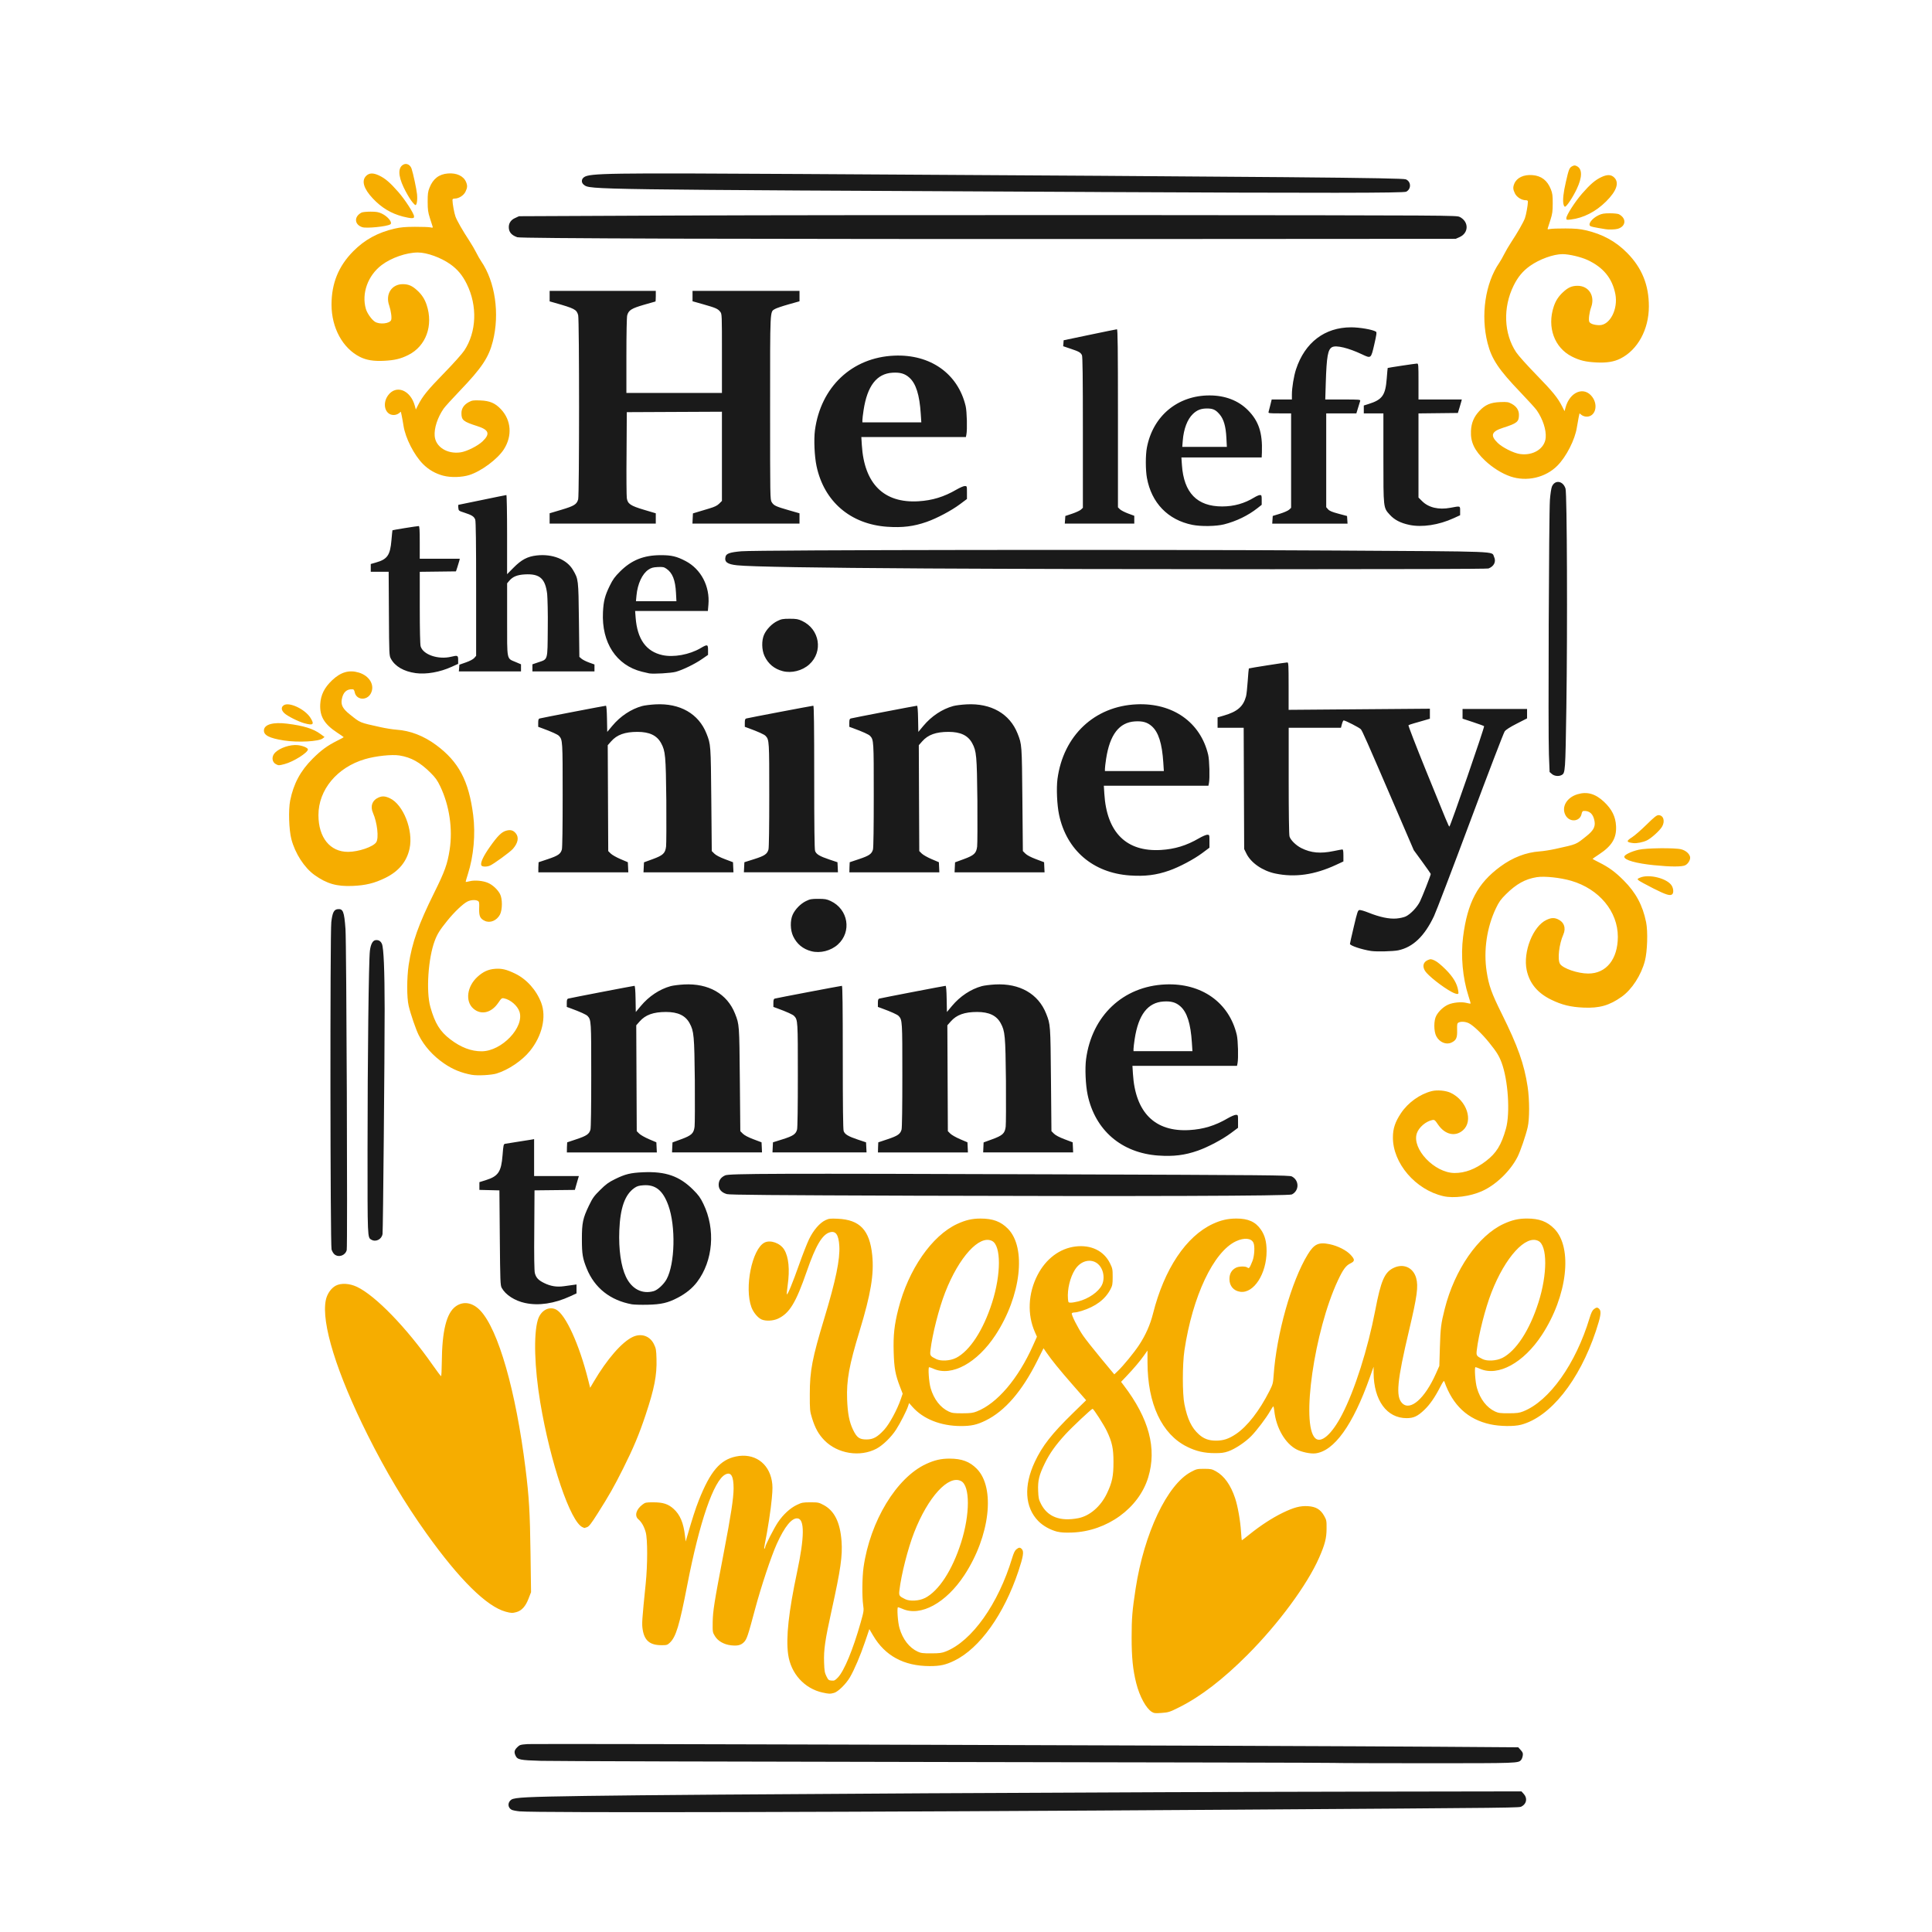 <?xml version="1.0" encoding="UTF-8" standalone="no"?>
<svg
   xmlns:dc="http://purl.org/dc/elements/1.1/"
   xmlns:cc="http://creativecommons.org/ns#"
   xmlns:rdf="http://www.w3.org/1999/02/22-rdf-syntax-ns#"
   xmlns:svg="http://www.w3.org/2000/svg"
   xmlns="http://www.w3.org/2000/svg"
   id="svg1538"
   version="1.1"
   viewBox="0 0 264.583 264.583"
   height="1000"
   width="1000">
  <defs
     id="defs1532" />
  <g
     transform="translate(0,-32.417)"
     id="layer1">
    <path
       id="path1215"
       d="m 157.739,266.86 c -0.792,-0.496 -1.673,-2.117 -2.131,-3.924 -0.462,-1.821 -0.634,-3.524 -0.634,-6.272 0,-2.638 0.088,-3.693 0.546,-6.682 1.167,-7.586 4.32,-14.244 7.571,-15.981 0.765,-0.409 0.86,-0.432 1.814,-0.432 0.906,0 1.066,0.034 1.604,0.331 1.145,0.634 2.035,1.881 2.639,3.695 0.368,1.104 0.716,3.09 0.809,4.612 0.038,0.631 0.091,1.147 0.114,1.147 0.034,0 0.507,-0.373 1.073,-0.828 1.495,-1.202 3.094,-2.241 4.497,-2.924 1.552,-0.755 2.426,-0.985 3.494,-0.918 1.073,0.067 1.708,0.447 2.198,1.315 0.33,0.585 0.347,0.673 0.337,1.789 0,1.289 -0.241,2.181 -1.024,3.962 -1.627,3.705 -5.557,9.032 -9.804,13.292 -3.334,3.344 -6.413,5.711 -9.322,7.168 -1.339,0.671 -1.483,0.717 -2.43,0.788 -0.881,0.066 -1.05,0.048 -1.351,-0.141 z m -45.061,-2.643 c -2.514,-0.549 -4.38,-2.61 -4.744,-5.24 -0.318,-2.295 0.068,-5.828 1.233,-11.315 1.011,-4.76 1.032,-7.195 0.062,-7.306 -0.789,-0.09 -1.771,1.111 -2.846,3.486 -0.768,1.696 -2.159,5.872 -2.985,8.964 -0.985,3.686 -1.124,4.099 -1.517,4.5 -0.409,0.418 -0.878,0.533 -1.765,0.434 -0.959,-0.107 -1.785,-0.573 -2.195,-1.237 -0.334,-0.54 -0.339,-0.572 -0.321,-1.955 0.034,-1.527 0.172,-2.497 1.531,-9.57 0.969,-5.047 1.324,-7.369 1.333,-8.723 0,-1.701 -0.353,-2.312 -1.137,-1.907 -1.583,0.819 -3.531,6.473 -5.202,15.103 -1.083,5.59 -1.553,7.143 -2.405,7.94 -0.331,0.309 -0.421,0.336 -1.162,0.331 -1.555,-0.009 -2.299,-0.629 -2.543,-2.121 -0.133,-0.81 -0.101,-1.273 0.412,-6.319 0.263,-2.588 0.267,-6.09 0,-7.03 -0.218,-0.787 -0.566,-1.395 -1.011,-1.777 -0.548,-0.469 -0.306,-1.345 0.556,-2.001 0.395,-0.301 0.484,-0.32 1.491,-0.319 1.335,0.001 2.04,0.227 2.777,0.89 0.889,0.799 1.358,1.906 1.569,3.705 l 0.091,0.772 0.195,-0.671 c 0.707,-2.449 1.16,-3.853 1.606,-4.977 1.574,-3.965 2.91,-5.54 5.083,-5.994 2.458,-0.513 4.473,0.849 4.915,3.324 0.114,0.64 0.117,1.127 0,2.391 -0.12,1.445 -0.579,4.439 -0.961,6.262 -0.084,0.397 -0.107,0.695 -0.052,0.662 0.052,-0.034 0.098,-0.12 0.098,-0.193 0.002,-0.264 1.217,-2.641 1.765,-3.453 0.716,-1.061 1.672,-1.935 2.596,-2.373 0.661,-0.314 0.828,-0.345 1.845,-0.345 1.062,0 1.154,0.021 1.827,0.383 1.466,0.795 2.24,2.371 2.429,4.947 0.146,1.996 -0.117,3.836 -1.35,9.431 -0.91,4.129 -1.098,5.425 -1.041,7.159 0.038,1.151 0.084,1.428 0.321,1.903 0.25,0.507 0.312,0.559 0.705,0.591 0.379,0.034 0.481,-0.021 0.868,-0.425 0.86,-0.904 2.063,-3.808 3.112,-7.511 0.438,-1.545 0.454,-1.658 0.347,-2.396 -0.166,-1.138 -0.137,-3.846 0.052,-5.181 0.897,-6.311 4.509,-12.276 8.57,-14.15 1.151,-0.531 2.036,-0.735 3.192,-0.735 1.692,0 2.769,0.401 3.749,1.394 2.564,2.601 1.795,9.219 -1.691,14.543 -2.509,3.833 -5.997,5.739 -8.486,4.638 -0.273,-0.121 -0.55,-0.22 -0.613,-0.22 -0.169,0 -0.034,2.09 0.208,2.873 0.434,1.507 1.338,2.673 2.482,3.202 0.452,0.209 0.719,0.243 1.87,0.238 1.121,-0.003 1.447,-0.047 1.98,-0.258 3.577,-1.414 7.194,-6.504 9.088,-12.79 0.211,-0.696 0.377,-1.04 0.583,-1.202 0.362,-0.284 0.507,-0.285 0.761,-0.009 0.289,0.321 0.175,1.021 -0.485,3.005 -1.976,5.917 -5.298,10.56 -8.764,12.252 -1.19,0.581 -1.961,0.751 -3.398,0.748 -3.52,-0.009 -6.1,-1.403 -7.736,-4.188 l -0.515,-0.877 -0.592,1.744 c -0.637,1.879 -1.471,3.837 -2.069,4.855 -0.535,0.911 -1.623,1.983 -2.169,2.134 -0.539,0.15 -0.707,0.146 -1.559,-0.043 z m 13.992,-12.952 c 1.892,-0.966 3.734,-3.791 4.946,-7.587 1.239,-3.879 1.245,-7.796 0,-8.433 -1.72,-0.89 -4.538,2.197 -6.428,7.043 -0.855,2.191 -1.759,5.744 -2.016,7.924 -0.084,0.727 -0.043,0.795 0.79,1.207 0.645,0.32 1.91,0.247 2.697,-0.154 z m -57.411,1.872 c -2.599,-0.7 -6.354,-4.408 -10.866,-10.731 -2.97,-4.162 -5.56,-8.499 -8.046,-13.476 -4.251,-8.508 -6.374,-15.36 -5.725,-18.48 0.172,-0.833 0.717,-1.62 1.356,-1.961 0.721,-0.385 1.891,-0.323 2.9,0.155 2.544,1.204 6.789,5.585 10.366,10.696 0.592,0.846 1.114,1.538 1.16,1.538 0.045,0 0.091,-0.841 0.098,-1.87 0.034,-4.353 0.646,-6.806 1.931,-7.704 1.052,-0.735 2.3,-0.514 3.346,0.592 2.465,2.606 4.868,11.003 6.187,21.619 0.489,3.935 0.61,5.986 0.686,11.575 l 0.075,5.368 -0.355,0.916 c -0.401,1.034 -0.929,1.616 -1.647,1.816 -0.539,0.15 -0.736,0.143 -1.462,-0.053 z m 75.548,-10.953 c -0.982,-0.25 -1.973,-0.805 -2.619,-1.467 -1.838,-1.883 -2.011,-4.818 -0.476,-8.094 1.032,-2.203 2.326,-3.855 5.256,-6.713 l 1.777,-1.733 -1.858,-2.125 c -1.819,-2.081 -2.867,-3.374 -3.609,-4.453 l -0.37,-0.539 -0.856,1.714 c -2.084,4.173 -4.442,6.898 -7.087,8.189 -1.19,0.581 -1.961,0.751 -3.398,0.748 -2.741,-0.009 -5.142,-0.962 -6.614,-2.634 l -0.455,-0.517 -0.137,0.424 c -0.205,0.633 -1.073,2.332 -1.645,3.22 -0.661,1.026 -1.813,2.145 -2.682,2.606 -2.25,1.192 -5.328,0.7 -7.13,-1.141 -0.795,-0.812 -1.272,-1.665 -1.695,-3.033 -0.296,-0.96 -0.312,-1.103 -0.309,-3.296 0.002,-3.212 0.326,-4.896 2.008,-10.457 1.547,-5.112 2.146,-8.009 2.034,-9.841 -0.094,-1.541 -0.491,-2.104 -1.31,-1.859 -1.036,0.31 -1.924,1.816 -3.14,5.326 -1.502,4.333 -2.371,5.762 -3.956,6.5 -0.652,0.304 -1.646,0.355 -2.22,0.115 -0.517,-0.217 -1.135,-0.952 -1.405,-1.673 -0.995,-2.658 0.075,-7.978 1.779,-8.86 0.807,-0.417 2.158,0.061 2.704,0.957 0.617,1.012 0.783,2.73 0.473,4.909 -0.091,0.641 -0.14,1.189 -0.11,1.219 0.104,0.103 0.806,-1.604 1.674,-4.062 0.478,-1.353 1.096,-2.93 1.374,-3.504 0.594,-1.226 1.455,-2.224 2.238,-2.592 0.472,-0.222 0.656,-0.243 1.704,-0.195 3.011,0.138 4.353,1.559 4.701,4.974 0.267,2.612 -0.188,5.339 -1.729,10.391 -1.431,4.692 -1.805,6.749 -1.707,9.379 0.071,1.927 0.302,3.11 0.813,4.161 0.518,1.068 0.868,1.319 1.837,1.319 0.923,-10e-4 1.497,-0.317 2.436,-1.341 0.709,-0.773 1.769,-2.733 2.271,-4.197 l 0.25,-0.73 -0.356,-0.922 c -0.648,-1.679 -0.812,-2.573 -0.876,-4.776 -0.068,-2.309 0.084,-3.712 0.64,-5.901 1.367,-5.391 4.589,-10.045 8.065,-11.649 1.151,-0.531 2.036,-0.735 3.192,-0.735 1.692,0 2.769,0.401 3.749,1.394 2.564,2.601 1.795,9.219 -1.691,14.543 -2.51,3.833 -5.997,5.739 -8.486,4.638 -0.273,-0.121 -0.55,-0.22 -0.613,-0.22 -0.169,0 -0.03,2.09 0.208,2.873 0.434,1.507 1.338,2.673 2.482,3.202 0.452,0.209 0.719,0.243 1.87,0.238 1.121,-0.003 1.447,-0.047 1.98,-0.258 2.785,-1.101 5.649,-4.463 7.684,-9.021 l 0.54,-1.209 -0.276,-0.625 c -1.07,-2.416 -0.937,-5.314 0.36,-7.825 1.148,-2.224 3.047,-3.648 5.207,-3.906 2.129,-0.254 3.878,0.6 4.715,2.303 0.342,0.695 0.368,0.826 0.366,1.867 -0.001,1.003 -0.034,1.181 -0.309,1.703 -0.724,1.378 -2.022,2.35 -3.941,2.951 -0.369,0.116 -0.806,0.211 -0.972,0.211 -0.166,0 -0.333,0.053 -0.373,0.116 -0.104,0.169 0.838,2.034 1.552,3.071 0.339,0.492 1.437,1.884 2.441,3.094 l 1.825,2.199 0.486,-0.466 c 0.764,-0.732 2.214,-2.501 2.894,-3.531 0.902,-1.367 1.535,-2.79 1.919,-4.316 1.539,-6.119 4.533,-10.603 8.213,-12.304 1.105,-0.51 2.043,-0.721 3.214,-0.724 1.618,-0.003 2.62,0.451 3.354,1.519 0.545,0.793 0.776,1.667 0.776,2.945 0,3.099 -1.754,5.814 -3.596,5.567 -0.916,-0.123 -1.492,-0.793 -1.492,-1.737 0,-0.733 0.289,-1.244 0.875,-1.551 0.42,-0.22 1.345,-0.234 1.597,-0.026 0.211,0.175 0.296,0.061 0.681,-0.904 0.273,-0.682 0.347,-2.031 0.137,-2.49 -0.296,-0.649 -1.275,-0.736 -2.395,-0.212 -3.074,1.439 -5.951,7.529 -7.06,14.947 -0.286,1.919 -0.289,5.977 0,7.38 0.415,2.048 0.981,3.223 1.988,4.129 0.667,0.599 1.353,0.849 2.336,0.849 1.013,0 1.739,-0.239 2.725,-0.899 1.559,-1.043 3.211,-3.165 4.599,-5.908 0.448,-0.885 0.495,-1.06 0.565,-2.084 0.386,-5.67 2.43,-12.934 4.673,-16.604 0.879,-1.437 1.484,-1.72 3.012,-1.404 1.099,0.227 2.291,0.832 2.863,1.453 0.605,0.656 0.597,0.87 -0.043,1.18 -0.607,0.294 -1.002,0.834 -1.703,2.33 -3.227,6.881 -5.075,19.75 -3.102,21.603 0.805,0.757 2.274,-0.536 3.673,-3.234 1.74,-3.357 3.526,-8.967 4.542,-14.269 0.776,-4.05 1.265,-5.197 2.476,-5.8 1.365,-0.68 2.724,-0.088 3.13,1.365 0.318,1.137 0.137,2.477 -0.96,7.118 -1.661,7.019 -1.859,9.12 -0.948,10.031 1.103,1.103 3.087,-0.635 4.601,-4.031 l 0.481,-1.078 0.075,-2.516 c 0.081,-2.705 0.149,-3.251 0.665,-5.301 1.35,-5.359 4.587,-10.031 8.059,-11.634 1.151,-0.531 2.036,-0.735 3.192,-0.735 1.692,0 2.769,0.401 3.749,1.394 2.564,2.601 1.795,9.219 -1.691,14.543 -2.509,3.833 -5.997,5.739 -8.486,4.638 -0.273,-0.121 -0.55,-0.22 -0.613,-0.22 -0.169,0 -0.03,2.089 0.208,2.873 0.434,1.507 1.338,2.673 2.482,3.202 0.452,0.209 0.719,0.243 1.87,0.238 1.121,-0.003 1.447,-0.047 1.98,-0.258 3.577,-1.414 7.194,-6.504 9.088,-12.79 0.211,-0.696 0.376,-1.04 0.583,-1.202 0.362,-0.284 0.507,-0.285 0.761,-0.009 0.289,0.321 0.175,1.021 -0.485,3.005 -2.274,6.806 -6.242,11.773 -10.249,12.826 -0.97,0.255 -2.893,0.229 -4.205,-0.058 -3.089,-0.674 -5.158,-2.601 -6.295,-5.864 -0.059,-0.165 -0.188,0.013 -0.586,0.783 -0.717,1.394 -1.408,2.388 -2.153,3.099 -0.923,0.88 -1.46,1.133 -2.418,1.137 -2.719,0.013 -4.505,-2.431 -4.534,-6.203 v -0.839 l -0.536,1.51 c -2.305,6.488 -4.875,10.06 -7.449,10.357 -0.65,0.075 -1.843,-0.173 -2.541,-0.529 -1.566,-0.799 -2.821,-2.954 -3.069,-5.271 -0.038,-0.354 -0.101,-0.642 -0.137,-0.64 -0.034,0.001 -0.241,0.302 -0.448,0.668 -0.528,0.923 -1.806,2.613 -2.564,3.391 -0.816,0.838 -2.225,1.777 -3.15,2.099 -0.571,0.199 -0.966,0.253 -1.845,0.249 -1.453,-0.003 -2.555,-0.258 -3.804,-0.875 -3.46,-1.71 -5.413,-5.877 -5.42,-11.565 l -0.002,-1.612 -0.466,0.661 c -0.555,0.787 -1.441,1.833 -2.43,2.871 l -0.721,0.756 0.361,0.474 c 3.473,4.565 4.559,8.642 3.356,12.608 -1.282,4.229 -5.656,7.393 -10.444,7.556 -0.941,0.034 -1.533,-0.003 -1.982,-0.117 z m 2.864,-1.857 c 1.561,-0.303 3.066,-1.6 3.914,-3.376 0.727,-1.521 0.908,-2.389 0.903,-4.331 0,-1.835 -0.192,-2.715 -0.896,-4.198 -0.415,-0.874 -1.823,-3.071 -1.968,-3.071 -0.146,0 -2.829,2.522 -3.73,3.506 -1.331,1.454 -2.138,2.589 -2.796,3.931 -0.801,1.635 -0.984,2.384 -0.926,3.802 0.038,0.982 0.088,1.201 0.393,1.796 0.908,1.769 2.625,2.421 5.107,1.94 z m -16.75,-21.941 c 1.892,-0.966 3.734,-3.791 4.946,-7.587 1.239,-3.879 1.245,-7.796 0,-8.433 -1.72,-0.89 -4.538,2.198 -6.428,7.043 -0.855,2.191 -1.759,5.744 -2.016,7.924 -0.084,0.727 -0.043,0.795 0.789,1.207 0.645,0.32 1.91,0.247 2.696,-0.154 z m 74.817,0 c 1.892,-0.966 3.734,-3.791 4.946,-7.587 1.239,-3.879 1.245,-7.796 0,-8.433 -1.72,-0.89 -4.538,2.198 -6.428,7.043 -0.855,2.191 -1.759,5.744 -2.016,7.924 -0.084,0.727 -0.043,0.795 0.789,1.207 0.645,0.32 1.91,0.247 2.696,-0.154 z m -58.05,-7.747 c 1.39,-0.362 2.729,-1.288 3.206,-2.218 0.325,-0.634 0.318,-1.545 -0.03,-2.239 -0.734,-1.516 -2.642,-1.466 -3.64,0.095 -0.674,1.054 -1.075,2.708 -0.97,4.004 0.043,0.514 0.055,0.531 0.4,0.531 0.195,0 0.657,-0.078 1.023,-0.173 z m -67.892,30.934 c -1.657,-0.672 -4.429,-8.831 -5.808,-17.093 -0.796,-4.77 -0.93,-9.293 -0.335,-11.298 0.382,-1.285 1.519,-1.931 2.505,-1.422 1.308,0.676 3.181,4.791 4.4,9.664 l 0.263,1.049 0.486,-0.825 c 1.837,-3.116 3.858,-5.438 5.342,-6.138 1.16,-0.546 2.349,-0.145 2.901,0.979 0.286,0.579 0.322,0.78 0.356,2.021 0.065,2.251 -0.286,4.059 -1.493,7.681 -0.882,2.651 -1.671,4.534 -3.068,7.325 -1.244,2.486 -1.926,3.688 -3.501,6.171 -0.893,1.409 -1.18,1.777 -1.455,1.873 -0.188,0.066 -0.348,0.116 -0.354,0.113 0,-0.003 -0.114,-0.048 -0.237,-0.099 z M 197.662,196.228 c -3.81,-0.872 -6.932,-4.518 -6.905,-8.061 0,-1.204 0.312,-2.116 1.101,-3.301 0.965,-1.452 2.602,-2.623 4.226,-3.026 0.745,-0.184 1.918,-0.078 2.576,0.233 2.22,1.051 3.144,3.857 1.69,5.133 -1.057,0.928 -2.472,0.601 -3.416,-0.788 -0.426,-0.627 -0.486,-0.674 -0.793,-0.612 -0.878,0.176 -1.842,1.008 -2.111,1.824 -0.701,2.126 2.418,5.406 5.162,5.427 1.435,0.009 2.848,-0.524 4.297,-1.627 1.426,-1.086 2.112,-2.194 2.744,-4.437 0.603,-2.14 0.302,-6.68 -0.6,-9.072 -0.355,-0.94 -0.685,-1.468 -1.724,-2.754 -0.949,-1.176 -2.127,-2.299 -2.738,-2.612 -0.454,-0.232 -1.101,-0.277 -1.433,-0.098 -0.185,0.098 -0.208,0.231 -0.188,1.034 0.03,1.062 -0.124,1.395 -0.777,1.705 -0.721,0.342 -1.635,-0.038 -2.073,-0.863 -0.359,-0.676 -0.366,-2.174 0,-2.828 0.33,-0.613 0.994,-1.229 1.627,-1.508 0.679,-0.3 1.816,-0.407 2.496,-0.235 0.289,0.073 0.542,0.115 0.563,0.094 0.034,-0.021 -0.11,-0.497 -0.289,-1.058 -0.791,-2.462 -1.064,-5.474 -0.73,-8.085 0.6,-4.702 1.984,-7.318 5.081,-9.605 1.705,-1.259 3.533,-1.964 5.436,-2.097 0.492,-0.034 1.448,-0.185 2.125,-0.335 3.002,-0.665 2.764,-0.567 4.269,-1.768 0.932,-0.744 1.216,-1.266 1.092,-2.011 -0.166,-1.005 -0.674,-1.479 -1.519,-1.42 -0.114,0.009 -0.208,0.152 -0.253,0.386 -0.208,1.1 -1.664,1.224 -2.21,0.187 -0.586,-1.113 0.163,-2.415 1.647,-2.861 1.32,-0.398 2.46,-0.071 3.639,1.041 1.073,1.012 1.576,2.026 1.641,3.307 0.084,1.65 -0.556,2.719 -2.318,3.876 -0.495,0.325 -0.9,0.607 -0.9,0.626 0,0.021 0.397,0.234 0.882,0.476 1.359,0.68 2.209,1.302 3.378,2.471 1.672,1.672 2.606,3.411 3.075,5.725 0.257,1.268 0.172,4.016 -0.166,5.3 -0.511,1.953 -1.776,3.909 -3.174,4.906 -1.673,1.194 -3.044,1.586 -5.213,1.492 -1.782,-0.077 -2.973,-0.368 -4.446,-1.085 -1.87,-0.91 -2.972,-2.242 -3.356,-4.054 -0.526,-2.48 0.861,-6.007 2.7,-6.867 0.641,-0.3 1.031,-0.328 1.541,-0.11 0.867,0.369 1.176,1.206 0.777,2.107 -0.589,1.331 -0.825,3.45 -0.449,4.025 0.41,0.626 2.426,1.315 3.858,1.318 2.466,0.009 4.051,-1.961 4.057,-5.033 0,-3.465 -2.552,-6.542 -6.373,-7.665 -1.488,-0.437 -3.681,-0.67 -4.728,-0.501 -1.588,0.256 -2.801,0.929 -4.232,2.348 -0.698,0.693 -0.943,1.035 -1.36,1.907 -1.25,2.611 -1.717,5.794 -1.273,8.667 0.299,1.937 0.666,2.959 2.084,5.815 2.187,4.405 3.057,6.862 3.527,9.953 0.27,1.783 0.276,4.454 0,5.591 -0.26,1.121 -0.994,3.257 -1.376,4.013 -0.986,1.95 -2.977,3.865 -4.904,4.717 -1.611,0.713 -3.845,0.999 -5.263,0.674 z M 64.627,179.616 c -1.463,-0.268 -2.648,-0.754 -3.838,-1.577 -1.514,-1.047 -2.687,-2.361 -3.447,-3.866 -0.382,-0.756 -1.115,-2.892 -1.376,-4.013 -0.267,-1.137 -0.26,-3.808 0,-5.591 0.47,-3.091 1.34,-5.548 3.527,-9.953 1.418,-2.856 1.784,-3.878 2.084,-5.815 0.445,-2.873 -0.034,-6.057 -1.273,-8.667 -0.417,-0.872 -0.662,-1.214 -1.36,-1.907 -1.431,-1.419 -2.643,-2.092 -4.232,-2.348 -1.047,-0.169 -3.24,0.064 -4.728,0.501 -3.821,1.123 -6.379,4.2 -6.373,7.665 0,3.072 1.59,5.039 4.057,5.033 1.433,-0.003 3.449,-0.692 3.858,-1.318 0.376,-0.575 0.14,-2.693 -0.449,-4.025 -0.398,-0.901 -0.091,-1.738 0.777,-2.107 0.51,-0.217 0.9,-0.19 1.541,0.11 1.839,0.86 3.226,4.387 2.7,6.867 -0.384,1.812 -1.487,3.144 -3.356,4.054 -1.473,0.717 -2.664,1.007 -4.446,1.084 -2.169,0.094 -3.54,-0.298 -5.213,-1.492 -1.397,-0.997 -2.662,-2.953 -3.174,-4.906 -0.336,-1.284 -0.421,-4.033 -0.166,-5.3 0.469,-2.314 1.403,-4.053 3.075,-5.725 1.168,-1.168 2.019,-1.791 3.378,-2.471 0.485,-0.243 0.882,-0.457 0.882,-0.476 0,-0.021 -0.405,-0.301 -0.9,-0.626 -1.762,-1.157 -2.402,-2.226 -2.318,-3.876 0.065,-1.281 0.568,-2.295 1.641,-3.307 1.179,-1.112 2.319,-1.438 3.639,-1.041 1.483,0.446 2.233,1.748 1.647,2.861 -0.546,1.036 -2.004,0.913 -2.21,-0.187 -0.045,-0.235 -0.14,-0.378 -0.253,-0.386 -0.845,-0.059 -1.352,0.415 -1.519,1.42 -0.124,0.745 0.159,1.267 1.092,2.011 1.506,1.201 1.267,1.103 4.269,1.768 0.676,0.15 1.633,0.301 2.125,0.335 1.903,0.133 3.731,0.838 5.436,2.097 3.096,2.286 4.481,4.903 5.081,9.605 0.333,2.611 0.062,5.623 -0.73,8.085 -0.182,0.561 -0.312,1.037 -0.289,1.058 0.034,0.021 0.273,-0.026 0.563,-0.095 0.681,-0.172 1.817,-0.064 2.496,0.235 0.633,0.279 1.297,0.895 1.627,1.508 0.353,0.655 0.345,2.152 0,2.828 -0.438,0.825 -1.352,1.205 -2.073,0.863 -0.652,-0.31 -0.804,-0.642 -0.777,-1.705 0.034,-0.804 0,-0.936 -0.188,-1.035 -0.332,-0.178 -0.979,-0.133 -1.433,0.098 -0.611,0.312 -1.789,1.436 -2.738,2.612 -1.039,1.287 -1.369,1.814 -1.724,2.754 -0.903,2.393 -1.203,6.932 -0.6,9.072 0.633,2.243 1.318,3.352 2.744,4.437 1.449,1.103 2.862,1.638 4.297,1.627 2.744,-0.021 5.863,-3.301 5.161,-5.427 -0.27,-0.816 -1.233,-1.649 -2.111,-1.824 -0.309,-0.061 -0.368,-0.017 -0.793,0.612 -0.944,1.389 -2.359,1.716 -3.416,0.788 -1.136,-0.997 -0.87,-3.031 0.567,-4.345 0.774,-0.707 1.486,-1.031 2.413,-1.099 0.924,-0.068 1.557,0.083 2.739,0.652 1.573,0.757 2.906,2.241 3.572,3.979 0.746,1.944 0.14,4.547 -1.539,6.623 -1.068,1.32 -2.954,2.593 -4.572,3.087 -0.71,0.217 -2.61,0.316 -3.374,0.176 z M 198.825,168.272 c -1.27,-0.675 -3.291,-2.27 -3.675,-2.9 -0.393,-0.645 -0.237,-1.217 0.411,-1.487 0.353,-0.148 0.432,-0.142 0.902,0.066 0.318,0.141 0.892,0.605 1.506,1.219 1.042,1.042 1.573,1.936 1.729,2.913 0.065,0.404 0.049,0.456 -0.149,0.456 -0.12,0 -0.448,-0.12 -0.724,-0.267 z m 27.552,-14.211 c -1.004,-0.508 -1.907,-1.005 -2.006,-1.104 -0.166,-0.166 -0.146,-0.195 0.25,-0.359 1.232,-0.515 3.717,0.121 4.316,1.105 0.244,0.4 0.282,0.97 0.081,1.171 -0.27,0.271 -0.856,0.091 -2.642,-0.812 z M 65.911,150.912 c -0.137,-0.358 0.282,-1.254 1.185,-2.532 1.058,-1.497 1.603,-2.035 2.236,-2.205 0.584,-0.157 0.952,-0.057 1.297,0.353 0.463,0.551 0.322,1.33 -0.388,2.139 -0.4,0.456 -2.703,2.129 -3.18,2.31 -0.472,0.179 -1.069,0.146 -1.15,-0.065 z m 160.671,0 c -2.53,-0.255 -4.138,-0.707 -4.138,-1.165 0,-0.263 0.916,-0.712 1.957,-0.958 1.025,-0.243 4.97,-0.286 5.83,-0.064 0.596,0.153 1.074,0.548 1.21,0.996 0.114,0.373 -0.231,0.991 -0.662,1.196 -0.458,0.217 -2.006,0.216 -4.196,-0.009 z m -2.908,-3.035 c -0.974,-0.116 -1.004,-0.272 -0.153,-0.809 0.341,-0.216 1.221,-0.983 1.955,-1.705 1.067,-1.049 1.4,-1.314 1.651,-1.314 0.69,0 0.938,0.85 0.468,1.61 -0.34,0.55 -1.466,1.562 -2.057,1.848 -0.528,0.255 -1.392,0.428 -1.865,0.371 z M 37.807,137.082 c -0.588,-0.298 -0.652,-1.077 -0.13,-1.599 0.658,-0.658 2.079,-1.126 3.097,-1.021 0.678,0.07 1.393,0.37 1.393,0.586 0,0.443 -1.988,1.693 -3.193,2.007 -0.787,0.205 -0.814,0.206 -1.166,0.026 z m 1.06,-3.262 c -2.005,-0.314 -2.788,-0.725 -2.719,-1.43 0.075,-0.774 1.275,-1.103 3.169,-0.869 2.261,0.279 3.576,0.686 4.575,1.418 l 0.552,0.404 -0.241,0.196 c -0.531,0.431 -3.409,0.582 -5.335,0.282 z m 2.813,-2.355 c -0.803,-0.22 -2.314,-0.978 -2.729,-1.369 -0.45,-0.423 -0.481,-0.841 -0.081,-1.102 0.733,-0.48 2.891,0.537 3.638,1.715 0.584,0.921 0.397,1.092 -0.827,0.755 z M 206.84,97.662 c -1.153,-0.392 -2.458,-1.21 -3.481,-2.181 -1.441,-1.368 -1.987,-2.525 -1.914,-4.051 0.052,-1.104 0.402,-1.931 1.154,-2.735 0.792,-0.847 1.535,-1.164 2.842,-1.213 0.956,-0.039 1.118,-0.013 1.569,0.229 0.663,0.355 1.006,0.869 1.006,1.51 0,0.963 -0.244,1.163 -2.173,1.779 -1.597,0.51 -1.789,1.054 -0.733,2.074 0.654,0.632 2.155,1.385 3.019,1.516 1.824,0.276 3.43,-0.735 3.551,-2.234 0.088,-1.076 -0.386,-2.526 -1.221,-3.744 -0.178,-0.259 -1.182,-1.366 -2.231,-2.46 -2.997,-3.125 -3.951,-4.554 -4.511,-6.763 -0.96,-3.785 -0.321,-8.173 1.597,-10.97 0.179,-0.26 0.486,-0.8 0.684,-1.2 0.198,-0.4 0.625,-1.129 0.949,-1.622 0.889,-1.35 1.682,-2.736 1.887,-3.299 0.166,-0.455 0.404,-1.773 0.41,-2.265 0,-0.138 -0.084,-0.196 -0.299,-0.196 -0.566,0 -1.233,-0.422 -1.482,-0.937 -0.27,-0.558 -0.286,-0.838 -0.078,-1.337 0.341,-0.815 1.286,-1.26 2.479,-1.165 1.226,0.097 2.042,0.727 2.524,1.947 0.218,0.551 0.257,0.852 0.253,1.938 0,1.087 -0.052,1.433 -0.309,2.237 -0.169,0.523 -0.333,1.039 -0.368,1.146 -0.055,0.17 0,0.184 0.315,0.112 0.208,-0.046 1.157,-0.08 2.11,-0.075 1.352,0.009 1.963,0.061 2.773,0.248 2.302,0.531 4.108,1.517 5.67,3.098 2.025,2.048 2.98,4.398 2.976,7.327 0,3.163 -1.527,5.956 -3.896,7.146 -0.878,0.441 -1.865,0.601 -3.274,0.532 -1.48,-0.073 -2.304,-0.27 -3.367,-0.806 -2.404,-1.211 -3.429,-4.028 -2.491,-6.848 0.267,-0.8 0.636,-1.374 1.266,-1.963 0.692,-0.647 1.198,-0.873 1.971,-0.88 1.559,-0.013 2.451,1.38 1.884,2.946 -0.241,0.665 -0.374,1.666 -0.26,1.964 0.104,0.279 0.69,0.48 1.401,0.481 1.445,0.002 2.577,-2.22 2.174,-4.268 -0.424,-2.155 -1.642,-3.646 -3.801,-4.652 -0.908,-0.423 -2.53,-0.805 -3.428,-0.807 -1.241,-0.003 -3.176,0.698 -4.464,1.617 -0.98,0.699 -1.652,1.508 -2.235,2.688 -1.486,3.007 -1.35,6.58 0.347,9.133 0.299,0.45 1.511,1.803 2.786,3.109 2.22,2.277 2.922,3.141 3.531,4.348 l 0.309,0.61 0.133,-0.491 c 0.588,-2.185 2.573,-2.964 3.675,-1.443 0.835,1.153 0.396,2.683 -0.771,2.683 -0.247,0 -0.532,-0.091 -0.702,-0.225 l -0.286,-0.225 -0.12,0.563 c -0.065,0.31 -0.175,0.926 -0.244,1.371 -0.257,1.672 -1.448,4.008 -2.668,5.234 -1.636,1.644 -4.203,2.23 -6.439,1.471 z M 60.731,97.571 c -1.095,-0.289 -2.02,-0.818 -2.801,-1.603 -1.22,-1.226 -2.41,-3.562 -2.668,-5.234 -0.068,-0.444 -0.179,-1.061 -0.244,-1.371 l -0.12,-0.563 -0.286,0.225 c -0.169,0.133 -0.454,0.225 -0.702,0.225 -1.166,0 -1.606,-1.53 -0.77,-2.683 1.102,-1.521 3.087,-0.742 3.675,1.443 l 0.133,0.491 0.309,-0.61 c 0.609,-1.207 1.311,-2.071 3.531,-4.348 1.274,-1.306 2.487,-2.66 2.786,-3.109 1.697,-2.553 1.833,-6.126 0.347,-9.133 -0.583,-1.18 -1.255,-1.989 -2.235,-2.688 -1.288,-0.919 -3.223,-1.62 -4.464,-1.617 -1.566,0.003 -3.638,0.724 -4.954,1.72 -1.896,1.437 -2.778,3.894 -2.16,6.014 0.169,0.579 0.772,1.438 1.221,1.739 0.628,0.421 2.049,0.277 2.239,-0.227 0.114,-0.299 -0.034,-1.3 -0.26,-1.964 -0.567,-1.565 0.325,-2.96 1.884,-2.946 0.773,0.009 1.28,0.233 1.971,0.88 0.63,0.589 1,1.163 1.266,1.963 0.938,2.82 -0.088,5.638 -2.491,6.848 -1.063,0.535 -1.887,0.732 -3.367,0.806 -1.409,0.069 -2.395,-0.091 -3.274,-0.532 -2.369,-1.19 -3.891,-3.982 -3.896,-7.146 0,-2.928 0.95,-5.278 2.976,-7.327 1.563,-1.581 3.368,-2.567 5.67,-3.098 0.811,-0.187 1.422,-0.241 2.773,-0.248 0.953,-0.003 1.903,0.03 2.11,0.075 0.327,0.073 0.368,0.058 0.315,-0.112 -0.034,-0.107 -0.202,-0.623 -0.368,-1.146 -0.257,-0.804 -0.306,-1.149 -0.309,-2.237 -0.003,-1.086 0.034,-1.388 0.253,-1.938 0.483,-1.221 1.299,-1.85 2.524,-1.947 1.193,-0.095 2.138,0.349 2.479,1.165 0.208,0.499 0.192,0.779 -0.078,1.337 -0.25,0.515 -0.917,0.937 -1.482,0.937 -0.211,0 -0.299,0.058 -0.299,0.196 0,0.492 0.244,1.809 0.41,2.265 0.205,0.563 0.998,1.95 1.887,3.299 0.325,0.492 0.751,1.222 0.949,1.622 0.198,0.4 0.506,0.94 0.684,1.199 1.918,2.797 2.557,7.185 1.597,10.97 -0.56,2.208 -1.514,3.638 -4.511,6.763 -1.049,1.094 -2.054,2.201 -2.231,2.46 -0.835,1.218 -1.308,2.668 -1.221,3.744 0.12,1.495 1.726,2.506 3.549,2.236 0.857,-0.127 2.365,-0.885 3.021,-1.518 1.056,-1.02 0.864,-1.564 -0.733,-2.074 -1.93,-0.616 -2.173,-0.816 -2.173,-1.779 0,-0.64 0.343,-1.155 1.006,-1.51 0.451,-0.241 0.613,-0.264 1.569,-0.229 1.307,0.049 2.049,0.366 2.842,1.213 1.413,1.511 1.566,3.654 0.391,5.486 -0.859,1.338 -3.089,2.998 -4.724,3.515 -1.022,0.324 -2.534,0.365 -3.545,0.099 z M 219.872,63.804 c -0.091,-0.021 -0.545,-0.094 -1.006,-0.168 -0.461,-0.074 -0.929,-0.182 -1.04,-0.241 -0.437,-0.229 0.175,-1.067 1.095,-1.503 0.456,-0.215 0.742,-0.264 1.545,-0.265 0.542,-4.28e-4 1.096,0.056 1.23,0.125 1.08,0.556 0.993,1.672 -0.156,2.002 -0.351,0.101 -1.27,0.128 -1.668,0.051 z M 49.617,63.531 c -1.1,-0.355 -1.158,-1.46 -0.104,-2.003 0.133,-0.069 0.688,-0.125 1.23,-0.125 0.803,8.13e-4 1.09,0.05 1.545,0.265 0.847,0.401 1.518,1.254 1.161,1.475 -0.481,0.297 -3.245,0.576 -3.832,0.387 z m 164.889,-1.246 c 0,-0.395 1.206,-2.268 2.153,-3.351 1.124,-1.286 1.797,-1.863 2.633,-2.258 0.817,-0.386 1.353,-0.368 1.78,0.06 0.706,0.706 0.322,1.836 -1.117,3.265 -1.414,1.407 -3.109,2.275 -4.838,2.478 -0.592,0.07 -0.613,0.063 -0.611,-0.195 z M 55.167,62.072 c -1.614,-0.423 -2.908,-1.202 -4.109,-2.475 -1.253,-1.329 -1.581,-2.425 -0.921,-3.085 0.428,-0.428 0.964,-0.446 1.78,-0.059 0.836,0.395 1.508,0.972 2.633,2.258 0.931,1.065 2.15,2.953 2.153,3.335 0.002,0.211 -0.055,0.25 -0.361,0.245 -0.202,-0.003 -0.729,-0.102 -1.175,-0.219 z M 214.103,60.33 c -0.101,-0.542 0,-1.547 0.338,-2.99 0.391,-1.728 0.481,-1.956 0.858,-2.151 0.276,-0.143 0.378,-0.147 0.63,-0.026 0.781,0.374 0.78,1.5 0,3.145 -0.553,1.162 -1.388,2.415 -1.614,2.42 -0.075,0.002 -0.169,-0.178 -0.211,-0.398 z M 56.283,59.842 c -0.263,-0.362 -0.713,-1.153 -1.001,-1.758 -0.783,-1.645 -0.784,-2.77 -0.003,-3.145 0.425,-0.204 0.915,0.061 1.089,0.587 0.224,0.681 0.668,2.762 0.742,3.483 0.081,0.799 -0.034,1.499 -0.214,1.495 -0.075,-0.002 -0.35,-0.3 -0.613,-0.662 z"
       style="fill:#f6ad00;fill-opacity:1;stroke-width:0.112" />
    <path
       id="path1213"
       d="m 71.204,280.483 c -0.483,-0.046 -0.994,-0.145 -1.134,-0.22 -0.565,-0.303 -0.578,-1.03 -0.034,-1.394 0.457,-0.3 2.208,-0.386 10.144,-0.504 15.232,-0.226 73.136,-0.539 109.243,-0.592 l 18.937,-0.03 0.327,0.365 c 0.507,0.567 0.381,1.322 -0.283,1.683 -0.378,0.206 1.1,0.188 -39.707,0.461 -50.952,0.34 -95.23,0.444 -97.503,0.227 z m 111.529,-6.639 c -0.034,-0.026 -23.876,-0.08 -53,-0.124 -29.124,-0.044 -54.162,-0.116 -55.638,-0.16 -2.915,-0.086 -3.238,-0.154 -3.501,-0.732 -0.211,-0.467 -0.159,-0.727 0.231,-1.117 0.345,-0.345 0.424,-0.369 1.432,-0.445 1.08,-0.081 104.537,0.22 124.725,0.364 l 10.941,0.077 0.339,0.379 c 0.282,0.315 0.328,0.444 0.276,0.765 -0.034,0.213 -0.127,0.465 -0.208,0.561 -0.4,0.482 -0.244,0.476 -13.208,0.476 -6.788,0 -12.364,-0.021 -12.389,-0.043 z M 86.546,211.041 c -2.97,-0.539 -5.122,-2.243 -6.198,-4.907 -0.559,-1.383 -0.656,-1.972 -0.659,-3.988 -0.002,-2.262 0.127,-2.886 0.972,-4.639 0.493,-1.024 0.686,-1.293 1.533,-2.131 0.796,-0.788 1.157,-1.051 2.026,-1.478 1.411,-0.693 2.124,-0.867 3.853,-0.943 3.084,-0.135 4.97,0.522 6.84,2.382 0.756,0.752 1,1.089 1.419,1.957 1.678,3.479 1.328,7.786 -0.869,10.691 -0.642,0.848 -1.523,1.566 -2.641,2.15 -1.361,0.711 -2.259,0.92 -4.135,0.963 -0.892,0.021 -1.856,-0.009 -2.144,-0.058 z m 2.969,-1.803 c 0.543,-0.151 1.393,-0.934 1.775,-1.637 1.148,-2.112 1.27,-7.252 0.237,-10.11 -0.738,-2.046 -1.76,-2.872 -3.407,-2.755 -0.637,0.045 -0.883,0.12 -1.251,0.378 -1.292,0.908 -1.933,2.717 -2.056,5.802 -0.104,2.607 0.224,4.908 0.903,6.345 0.795,1.68 2.211,2.418 3.798,1.977 z m -17.586,1.627 c -1.45,-0.315 -2.698,-1.122 -3.224,-2.086 -0.185,-0.34 -0.205,-0.879 -0.257,-6.856 l -0.055,-6.486 -1.37,-0.034 -1.37,-0.034 v -0.53 -0.53 l 0.836,-0.26 c 1.754,-0.544 2.159,-1.142 2.337,-3.449 0.107,-1.368 0.137,-1.499 0.345,-1.543 0.127,-0.026 0.908,-0.152 1.738,-0.278 0.83,-0.126 1.673,-0.26 1.873,-0.296 l 0.364,-0.066 v 2.529 2.529 h 3.064 3.065 l -0.159,0.531 c -0.088,0.292 -0.211,0.719 -0.273,0.949 l -0.114,0.417 -2.764,0.03 -2.764,0.03 -0.034,5.464 c -0.034,3.433 0,5.62 0.084,5.885 0.166,0.62 0.486,0.959 1.263,1.341 0.897,0.442 1.73,0.575 2.718,0.437 0.425,-0.059 0.986,-0.137 1.247,-0.173 l 0.475,-0.066 v 0.612 0.612 l -0.866,0.398 c -2.174,0.999 -4.319,1.319 -6.164,0.918 z m -26.11,-6.656 c -0.159,-0.126 -0.347,-0.434 -0.414,-0.684 -0.182,-0.678 -0.211,-43.231 -0.034,-44.819 0.146,-1.285 0.353,-1.716 0.851,-1.776 0.761,-0.091 0.914,0.291 1.092,2.724 0.137,1.847 0.296,43.449 0.169,43.953 -0.185,0.739 -1.082,1.063 -1.668,0.602 z m 5.032,-2.022 c -0.528,-0.307 -0.521,-0.134 -0.517,-12.367 0,-12.433 0.163,-25.869 0.322,-27.193 0.104,-0.854 0.366,-1.378 0.73,-1.45 0.418,-0.082 0.749,0.101 0.919,0.509 0.241,0.578 0.365,3.552 0.372,8.923 0,6.263 -0.218,30.339 -0.289,30.795 -0.114,0.737 -0.914,1.145 -1.536,0.784 z m 74.296,-6.023 c -19.323,-0.062 -25.22,-0.112 -25.599,-0.217 -0.73,-0.204 -1.129,-0.652 -1.129,-1.27 0,-0.594 0.296,-1.028 0.885,-1.295 0.561,-0.255 6.617,-0.274 45.482,-0.143 29.162,0.098 31.802,0.122 32.129,0.291 1.025,0.53 1.032,1.945 0,2.463 -0.402,0.205 -20.613,0.272 -51.779,0.172 z m 33.493,-5.496 c -5.042,-0.351 -8.662,-3.457 -9.69,-8.314 -0.283,-1.332 -0.384,-3.644 -0.214,-4.899 0.795,-5.945 5.077,-9.976 10.858,-10.223 4.948,-0.212 8.733,2.463 9.782,6.914 0.172,0.727 0.237,3.212 0.101,3.886 l -0.071,0.349 h -7.161 -7.16 l 0.068,1.093 c 0.325,5.306 3.01,7.98 7.739,7.702 1.908,-0.112 3.505,-0.6 5.21,-1.592 0.467,-0.272 0.983,-0.494 1.147,-0.494 0.296,0 0.299,0.001 0.299,0.887 v 0.887 l -0.979,0.731 c -1.147,0.857 -3.147,1.918 -4.528,2.401 -1.783,0.625 -3.318,0.815 -5.399,0.67 z m 4.587,-15.446 c -0.169,-2.635 -0.661,-4.185 -1.585,-4.998 -0.611,-0.538 -1.259,-0.722 -2.309,-0.654 -2.147,0.138 -3.432,1.809 -3.938,5.121 -0.088,0.584 -0.163,1.201 -0.163,1.37 l -0.001,0.308 h 4.035 4.035 l -0.075,-1.146 z m -85.587,14.324 0.034,-0.689 1.277,-0.427 c 1.39,-0.465 1.74,-0.707 1.91,-1.317 0.068,-0.246 0.11,-3.111 0.107,-7.445 0,-7.393 0,-7.575 -0.5,-8.11 -0.175,-0.195 -1.015,-0.575 -2.318,-1.052 l -0.531,-0.194 v -0.542 c 0,-0.42 0.045,-0.555 0.195,-0.599 0.276,-0.081 8.933,-1.748 9.075,-1.748 0.075,0 0.13,0.635 0.149,1.793 l 0.03,1.793 0.687,-0.824 c 1.109,-1.33 2.569,-2.3 4.092,-2.719 0.325,-0.089 1.144,-0.192 1.822,-0.229 3.361,-0.183 5.92,1.281 6.992,4 0.59,1.496 0.588,1.467 0.657,9.018 l 0.065,7.071 0.346,0.346 c 0.221,0.222 0.744,0.496 1.454,0.764 l 1.108,0.418 0.034,0.692 0.03,0.692 h -6.162 -6.161 l 0.03,-0.685 0.034,-0.685 1.174,-0.429 c 1.437,-0.525 1.735,-0.804 1.851,-1.727 0.045,-0.349 0.052,-3.184 0.034,-6.299 -0.068,-6.179 -0.123,-6.778 -0.716,-7.868 -0.574,-1.055 -1.596,-1.542 -3.235,-1.542 -1.723,0 -2.809,0.392 -3.608,1.299 l -0.464,0.527 0.034,7.249 0.034,7.249 0.336,0.335 c 0.185,0.184 0.789,0.527 1.342,0.763 l 1.007,0.428 0.034,0.693 0.034,0.693 H 83.792 77.631 Z m 28.182,-10e-4 0.034,-0.69 1.323,-0.417 c 1.436,-0.453 1.801,-0.697 1.976,-1.326 0.068,-0.246 0.11,-3.111 0.107,-7.445 0,-7.393 0,-7.576 -0.5,-8.11 -0.175,-0.195 -1.015,-0.575 -2.318,-1.052 l -0.531,-0.194 v -0.542 c 0,-0.421 0.043,-0.555 0.195,-0.599 0.279,-0.081 9.044,-1.748 9.189,-1.748 0.084,0 0.12,2.852 0.12,9.769 0,6.753 0.038,9.877 0.12,10.118 0.156,0.452 0.622,0.73 1.971,1.182 l 1.095,0.366 0.034,0.689 0.034,0.689 h -6.441 -6.441 z m 14.427,10e-4 0.03,-0.689 1.277,-0.427 c 1.39,-0.465 1.74,-0.707 1.91,-1.317 0.068,-0.246 0.11,-3.111 0.107,-7.445 0,-7.393 0,-7.575 -0.5,-8.11 -0.175,-0.195 -1.015,-0.575 -2.318,-1.052 l -0.531,-0.194 v -0.542 c 0,-0.42 0.045,-0.555 0.195,-0.599 0.276,-0.081 8.933,-1.748 9.075,-1.748 0.075,0 0.13,0.635 0.149,1.793 l 0.034,1.793 0.687,-0.824 c 1.11,-1.33 2.569,-2.3 4.092,-2.719 0.325,-0.089 1.144,-0.192 1.822,-0.229 3.361,-0.183 5.92,1.281 6.992,4 0.59,1.496 0.587,1.467 0.657,9.018 l 0.065,7.071 0.346,0.346 c 0.221,0.222 0.744,0.496 1.454,0.764 l 1.108,0.418 0.034,0.692 0.03,0.692 h -6.161 -6.161 l 0.03,-0.685 0.03,-0.685 1.174,-0.429 c 1.437,-0.525 1.735,-0.804 1.851,-1.727 0.045,-0.349 0.052,-3.184 0.034,-6.299 -0.068,-6.179 -0.124,-6.778 -0.716,-7.868 -0.573,-1.055 -1.596,-1.542 -3.235,-1.542 -1.723,0 -2.809,0.392 -3.608,1.299 l -0.464,0.527 0.034,7.249 0.034,7.249 0.336,0.335 c 0.185,0.184 0.788,0.527 1.342,0.763 l 1.006,0.428 0.034,0.693 0.03,0.693 h -6.161 -6.161 z m -9.137,-26.861 c -1.156,-0.299 -1.995,-0.994 -2.5,-2.069 -0.393,-0.84 -0.417,-2.15 -0.052,-2.944 0.339,-0.739 1.072,-1.489 1.81,-1.851 0.555,-0.273 0.759,-0.31 1.693,-0.31 0.915,0 1.15,0.043 1.694,0.296 2.414,1.132 2.921,4.209 0.982,5.961 -0.952,0.86 -2.416,1.23 -3.626,0.917 z m 76.663,-0.034 c -1.302,-0.198 -2.912,-0.739 -2.903,-0.975 0,-0.069 0.241,-1.133 0.532,-2.363 0.479,-2.029 0.55,-2.24 0.774,-2.272 0.137,-0.021 0.692,0.143 1.235,0.36 1.541,0.616 2.828,0.887 3.822,0.805 0.467,-0.038 1.032,-0.165 1.286,-0.289 0.672,-0.327 1.554,-1.256 1.946,-2.053 0.326,-0.662 1.471,-3.586 1.471,-3.756 0,-0.043 -0.523,-0.795 -1.162,-1.67 l -1.163,-1.592 -2.489,-5.782 c -4.058,-9.425 -4.551,-10.542 -4.766,-10.785 -0.192,-0.216 -2.117,-1.204 -2.347,-1.204 -0.059,0 -0.166,0.226 -0.237,0.503 l -0.133,0.503 h -3.579 -3.579 v 7.241 c 0,4.384 0.045,7.397 0.11,7.636 0.137,0.497 0.891,1.238 1.632,1.608 1.317,0.657 2.613,0.775 4.408,0.402 0.585,-0.122 1.125,-0.222 1.202,-0.222 0.098,-0.001 0.14,0.237 0.14,0.821 v 0.823 l -0.992,0.461 c -2.956,1.374 -5.651,1.758 -8.343,1.191 -1.737,-0.366 -3.325,-1.463 -3.945,-2.726 l -0.309,-0.627 -0.034,-8.304 -0.034,-8.304 h -1.787 -1.787 v -0.71 -0.71 l 0.862,-0.25 c 1.854,-0.539 2.662,-1.241 3.037,-2.636 0.065,-0.246 0.169,-1.195 0.231,-2.111 0.062,-0.915 0.13,-1.682 0.153,-1.705 0.049,-0.048 5.012,-0.825 5.271,-0.825 0.156,0 0.175,0.365 0.175,3.246 v 3.246 l 9.674,-0.077 9.673,-0.077 v 0.685 0.685 l -0.755,0.221 c -0.415,0.122 -1.057,0.306 -1.426,0.409 -0.369,0.103 -0.709,0.222 -0.755,0.264 -0.045,0.043 1.017,2.792 2.362,6.111 2.917,7.195 3.156,7.767 3.245,7.766 0.13,-0.002 4.85,-13.659 4.752,-13.749 -0.055,-0.05 -0.74,-0.301 -1.524,-0.56 l -1.426,-0.471 v -0.662 -0.662 h 4.417 4.418 v 0.643 0.643 l -1.405,0.717 c -0.932,0.476 -1.491,0.834 -1.659,1.062 -0.14,0.19 -2.254,5.705 -4.699,12.255 -2.445,6.551 -4.686,12.42 -4.981,13.043 -1.301,2.75 -2.875,4.258 -4.894,4.686 -0.69,0.146 -2.988,0.203 -3.721,0.091 z m -33.048,-10.343 c -5.042,-0.351 -8.662,-3.457 -9.69,-8.314 -0.282,-1.332 -0.384,-3.644 -0.218,-4.899 0.795,-5.945 5.077,-9.976 10.858,-10.223 4.948,-0.212 8.733,2.463 9.782,6.914 0.172,0.727 0.237,3.212 0.101,3.886 l -0.071,0.35 h -7.161 -7.16 l 0.068,1.093 c 0.325,5.306 3.01,7.98 7.74,7.702 1.908,-0.112 3.505,-0.6 5.21,-1.592 0.467,-0.271 0.983,-0.494 1.147,-0.494 0.296,0 0.299,0.001 0.299,0.887 v 0.887 l -0.979,0.731 c -1.147,0.857 -3.147,1.918 -4.528,2.401 -1.782,0.625 -3.317,0.815 -5.399,0.67 z m 4.586,-15.446 c -0.169,-2.635 -0.661,-4.185 -1.585,-4.998 -0.611,-0.538 -1.259,-0.722 -2.309,-0.654 -2.147,0.138 -3.432,1.809 -3.938,5.121 -0.088,0.584 -0.163,1.201 -0.163,1.37 l -0.001,0.308 h 4.035 4.035 l -0.075,-1.146 z m -85.587,14.324 0.034,-0.689 1.277,-0.427 c 1.39,-0.465 1.74,-0.707 1.91,-1.317 0.068,-0.246 0.11,-3.111 0.107,-7.445 0,-7.393 0,-7.575 -0.5,-8.11 -0.175,-0.195 -1.014,-0.575 -2.318,-1.052 l -0.531,-0.194 v -0.542 c 0,-0.42 0.045,-0.555 0.195,-0.599 0.276,-0.081 8.933,-1.747 9.076,-1.747 0.075,0 0.127,0.635 0.149,1.793 l 0.034,1.793 0.687,-0.824 c 1.109,-1.33 2.569,-2.3 4.092,-2.719 0.325,-0.089 1.144,-0.193 1.822,-0.229 3.361,-0.183 5.92,1.281 6.992,4 0.59,1.496 0.588,1.467 0.658,9.018 l 0.065,7.072 0.346,0.346 c 0.221,0.222 0.744,0.496 1.454,0.764 l 1.108,0.418 0.03,0.692 0.034,0.692 h -6.162 -6.161 l 0.034,-0.685 0.034,-0.685 1.174,-0.429 c 1.437,-0.525 1.735,-0.804 1.851,-1.727 0.043,-0.349 0.052,-3.184 0.034,-6.299 -0.068,-6.179 -0.124,-6.778 -0.716,-7.868 -0.574,-1.055 -1.596,-1.542 -3.235,-1.542 -1.723,0 -2.809,0.392 -3.608,1.299 l -0.464,0.527 0.034,7.249 0.034,7.249 0.336,0.335 c 0.185,0.184 0.788,0.528 1.342,0.763 l 1.007,0.428 0.034,0.693 0.03,0.693 h -6.16 -6.161 z m 28.182,-0.001 0.034,-0.69 1.323,-0.417 c 1.436,-0.453 1.801,-0.697 1.976,-1.325 0.068,-0.246 0.11,-3.111 0.107,-7.445 0,-7.393 0,-7.575 -0.5,-8.11 -0.175,-0.195 -1.014,-0.575 -2.318,-1.052 l -0.531,-0.194 v -0.542 c 0,-0.42 0.045,-0.555 0.195,-0.599 0.279,-0.081 9.044,-1.748 9.19,-1.748 0.084,0 0.12,2.852 0.12,9.769 0,6.753 0.038,9.877 0.12,10.118 0.156,0.452 0.622,0.73 1.971,1.182 l 1.095,0.366 0.034,0.689 0.03,0.689 h -6.441 -6.441 z m 14.427,0.001 0.03,-0.689 1.277,-0.427 c 1.39,-0.465 1.74,-0.707 1.91,-1.317 0.068,-0.246 0.11,-3.111 0.107,-7.445 0,-7.393 0,-7.575 -0.5,-8.11 -0.175,-0.195 -1.015,-0.575 -2.318,-1.052 l -0.531,-0.194 v -0.542 c 0,-0.42 0.045,-0.555 0.195,-0.599 0.276,-0.081 8.933,-1.747 9.075,-1.747 0.075,0 0.13,0.635 0.149,1.793 l 0.034,1.793 0.687,-0.824 c 1.109,-1.33 2.569,-2.3 4.092,-2.719 0.325,-0.089 1.144,-0.193 1.822,-0.229 3.361,-0.183 5.92,1.281 6.992,4 0.59,1.496 0.588,1.467 0.657,9.018 l 0.065,7.072 0.346,0.346 c 0.221,0.222 0.744,0.496 1.454,0.764 l 1.108,0.418 0.03,0.692 0.034,0.692 h -6.161 -6.161 l 0.03,-0.685 0.034,-0.685 1.174,-0.429 c 1.437,-0.525 1.735,-0.804 1.851,-1.727 0.045,-0.349 0.052,-3.184 0.034,-6.299 -0.068,-6.179 -0.124,-6.778 -0.716,-7.868 -0.574,-1.055 -1.596,-1.542 -3.235,-1.542 -1.723,0 -2.809,0.392 -3.608,1.299 l -0.464,0.527 0.03,7.249 0.034,7.249 0.336,0.335 c 0.185,0.184 0.788,0.528 1.342,0.763 l 1.006,0.428 0.034,0.693 0.03,0.693 h -6.161 -6.161 z m 96.192,-12.775 -0.312,-0.268 -0.094,-2.388 c -0.12,-3.077 0,-33.031 0.137,-34.89 0.059,-0.777 0.182,-1.59 0.273,-1.808 0.408,-0.976 1.539,-0.805 1.865,0.282 0.208,0.69 0.276,19.204 0.114,29.936 -0.137,8.915 -0.143,9.008 -0.659,9.285 -0.391,0.209 -0.985,0.143 -1.322,-0.147 z M 56.928,124.599 c -1.629,-0.226 -2.827,-0.92 -3.392,-1.966 -0.237,-0.44 -0.244,-0.548 -0.276,-6.179 l -0.034,-5.732 H 52.001 50.775 v -0.533 -0.533 l 0.717,-0.205 c 1.557,-0.446 1.941,-0.997 2.114,-3.035 0.062,-0.738 0.127,-1.359 0.14,-1.379 0.034,-0.043 3.366,-0.575 3.597,-0.577 0.107,-8.6e-4 0.14,0.52 0.14,2.235 v 2.237 h 2.742 2.742 l -0.075,0.308 c -0.043,0.169 -0.159,0.559 -0.263,0.867 l -0.188,0.559 -2.478,0.03 -2.478,0.03 9.84e-4,4.891 c 2.99e-4,3.008 0.045,5.05 0.117,5.305 0.318,1.147 2.414,1.864 4.189,1.433 0.879,-0.214 0.95,-0.181 0.95,0.43 v 0.544 l -0.877,0.401 c -1.61,0.736 -3.502,1.069 -4.94,0.869 z m 31.985,0.038 c -0.153,-0.026 -0.607,-0.131 -1.006,-0.232 -3.507,-0.878 -5.536,-3.977 -5.333,-8.147 0.075,-1.52 0.267,-2.273 0.934,-3.632 0.426,-0.869 0.683,-1.222 1.425,-1.96 1.557,-1.548 3.222,-2.215 5.546,-2.221 1.476,-0.003 2.182,0.163 3.41,0.805 2.113,1.105 3.347,3.461 3.128,5.973 l -0.075,0.867 h -4.981 -4.982 l 0.071,0.923 c 0.227,2.941 1.437,4.63 3.67,5.12 1.526,0.335 3.697,-0.059 5.212,-0.948 0.956,-0.56 1.033,-0.541 1.033,0.259 v 0.657 l -0.841,0.581 c -0.983,0.68 -2.623,1.477 -3.577,1.739 -0.648,0.178 -3.041,0.319 -3.635,0.215 z m 3.661,-11.034 c -0.091,-1.759 -0.481,-2.74 -1.315,-3.306 -0.337,-0.228 -0.495,-0.258 -1.182,-0.225 -0.64,0.034 -0.884,0.098 -1.264,0.35 -0.862,0.57 -1.5,1.947 -1.65,3.557 l -0.071,0.77 h 2.771 2.771 z m 14.624,10.725 c -1.156,-0.299 -1.995,-0.994 -2.5,-2.069 -0.393,-0.84 -0.417,-2.15 -0.052,-2.944 0.339,-0.739 1.072,-1.489 1.81,-1.851 0.555,-0.272 0.759,-0.31 1.693,-0.31 0.916,0 1.15,0.043 1.694,0.296 2.414,1.132 2.921,4.209 0.981,5.961 -0.952,0.86 -2.416,1.23 -3.626,0.917 z m -44.321,-0.422 0.034,-0.461 0.895,-0.315 c 0.551,-0.194 0.991,-0.427 1.146,-0.607 l 0.253,-0.292 v -9.148 c 0,-6.234 -0.039,-9.257 -0.12,-9.492 -0.153,-0.435 -0.45,-0.629 -1.47,-0.96 -0.799,-0.258 -0.814,-0.271 -0.849,-0.67 -0.034,-0.224 0,-0.407 0,-0.407 0.034,0 1.495,-0.302 3.266,-0.671 1.77,-0.369 3.262,-0.671 3.315,-0.671 0.052,0 0.098,2.439 0.098,5.42 v 5.42 l 0.867,-0.877 c 1.099,-1.113 1.916,-1.546 3.185,-1.691 2.156,-0.246 4.124,0.54 4.971,1.984 0.747,1.274 0.746,1.269 0.813,6.836 l 0.062,5.07 0.299,0.256 c 0.166,0.141 0.629,0.375 1.034,0.52 l 0.736,0.264 v 0.476 0.476 h -4.249 -4.25 v -0.486 -0.486 l 0.789,-0.269 c 1.358,-0.462 1.275,-0.169 1.313,-4.612 0.034,-2.117 -0.034,-4.235 -0.081,-4.748 -0.26,-2.131 -1.018,-2.797 -3.054,-2.686 -1.047,0.058 -1.664,0.31 -2.14,0.876 l -0.292,0.349 v 4.953 c 0,5.718 -0.088,5.29 1.172,5.825 l 0.73,0.31 v 0.486 0.486 h -4.256 -4.256 z m 63.724,-13.641 c -14.718,-0.083 -23.817,-0.236 -25.661,-0.433 -1.351,-0.144 -1.763,-0.453 -1.579,-1.185 0.107,-0.428 0.61,-0.599 2.157,-0.735 2.139,-0.188 55.838,-0.255 81.162,-0.102 23.256,0.141 21.553,0.074 21.925,0.858 0.315,0.663 0,1.309 -0.762,1.601 -0.361,0.137 -52.759,0.135 -77.241,-0.003 z m -5.089,-5.708 c -5.042,-0.351 -8.662,-3.457 -9.69,-8.314 -0.283,-1.332 -0.384,-3.644 -0.218,-4.899 0.795,-5.945 5.077,-9.976 10.858,-10.223 4.948,-0.212 8.733,2.463 9.782,6.914 0.172,0.727 0.237,3.212 0.101,3.886 l -0.068,0.349 h -7.16 -7.16 l 0.068,1.093 c 0.325,5.306 3.01,7.98 7.74,7.702 1.908,-0.112 3.505,-0.6 5.21,-1.592 0.467,-0.272 0.983,-0.494 1.147,-0.494 0.296,0 0.299,8.56e-4 0.299,0.887 v 0.887 l -0.979,0.731 c -1.147,0.857 -3.147,1.918 -4.528,2.401 -1.782,0.625 -3.317,0.815 -5.399,0.67 z m 4.586,-15.446 c -0.169,-2.635 -0.661,-4.185 -1.585,-4.998 -0.611,-0.538 -1.259,-0.722 -2.309,-0.654 -2.147,0.138 -3.432,1.809 -3.938,5.121 -0.088,0.584 -0.163,1.201 -0.163,1.37 l -0.001,0.308 h 4.035 4.035 l -0.075,-1.146 z m 37.185,15.182 c -3.338,-0.673 -5.595,-3.009 -6.215,-6.431 -0.198,-1.101 -0.202,-3.125 -0.001,-4.163 0.828,-4.324 4.217,-7.138 8.588,-7.13 2.121,0.003 3.926,0.696 5.234,2.008 1.484,1.488 2.02,3.1 1.925,5.79 l -0.03,0.699 h -5.497 -5.497 l 0.071,1.034 c 0.257,3.808 2.08,5.68 5.522,5.674 1.599,-0.003 3.048,-0.41 4.382,-1.23 0.299,-0.183 0.649,-0.333 0.781,-0.333 0.218,0 0.241,0.06 0.241,0.668 v 0.668 l -0.574,0.454 c -1.281,1.013 -2.903,1.8 -4.581,2.225 -1.086,0.274 -3.161,0.306 -4.35,0.067 z m 4.666,-11.938 c -0.078,-1.552 -0.366,-2.539 -0.928,-3.195 -0.541,-0.632 -0.908,-0.803 -1.723,-0.803 -0.828,0 -1.375,0.214 -1.941,0.76 -0.755,0.729 -1.252,2.036 -1.38,3.629 l -0.068,0.867 h 3.053 3.053 z m 25.057,11.943 c -1.19,-0.249 -2.033,-0.683 -2.661,-1.371 -0.909,-0.995 -0.892,-0.849 -0.892,-7.825 v -6.075 h -1.342 -1.342 v -0.539 -0.539 l 0.643,-0.201 c 1.899,-0.595 2.324,-1.192 2.5,-3.512 0.059,-0.771 0.117,-1.413 0.13,-1.425 0.043,-0.039 3.817,-0.607 4.023,-0.606 0.182,8.13e-4 0.195,0.193 0.195,2.461 v 2.46 h 2.966 2.966 l -0.071,0.28 c -0.038,0.154 -0.159,0.569 -0.27,0.923 l -0.198,0.643 -2.697,0.03 -2.697,0.03 v 5.76 5.76 l 0.486,0.486 c 0.895,0.895 2.273,1.221 3.884,0.918 1.393,-0.261 1.333,-0.28 1.333,0.42 v 0.6 l -0.886,0.405 c -2.051,0.938 -4.331,1.282 -6.073,0.917 z M 75.27,103.416 v -0.707 l 1.608,-0.479 c 1.759,-0.524 2.109,-0.742 2.301,-1.433 0.163,-0.582 0.163,-24.638 0,-25.22 -0.218,-0.779 -0.466,-0.91 -3.265,-1.706 l -0.643,-0.183 v -0.719 -0.719 h 7.269 7.269 v 0.727 c 0,0.4 -0.03,0.727 -0.039,0.727 -0.03,0 -0.738,0.205 -1.594,0.454 -1.702,0.497 -2.087,0.74 -2.282,1.441 -0.065,0.235 -0.11,2.489 -0.11,5.514 l -3.42e-4,5.116 h 6.542 6.542 v -5.409 c 0,-5.316 0,-5.414 -0.234,-5.706 -0.325,-0.412 -0.615,-0.54 -2.311,-1.021 l -1.482,-0.42 v -0.711 -0.711 h 7.325 7.325 v 0.713 0.713 l -1.517,0.428 c -0.834,0.235 -1.668,0.52 -1.852,0.632 -0.688,0.419 -0.657,-0.22 -0.657,13.531 0,12.257 0,12.566 0.218,12.915 0.286,0.466 0.549,0.592 2.325,1.103 l 1.482,0.426 v 0.706 0.706 h -7.331 -7.33 l 0.034,-0.699 0.034,-0.699 0.615,-0.187 c 0.339,-0.104 1.065,-0.321 1.615,-0.485 0.749,-0.223 1.093,-0.391 1.37,-0.668 l 0.37,-0.37 V 94.908 88.801 l -6.514,0.03 -6.514,0.03 -0.034,5.648 c -0.034,3.106 -0.003,5.858 0.034,6.115 0.114,0.791 0.496,1.054 2.354,1.607 l 1.615,0.481 v 0.707 0.707 h -7.269 -7.269 z m 70.589,0.186 0.034,-0.522 0.942,-0.316 c 0.518,-0.174 1.059,-0.426 1.202,-0.56 l 0.26,-0.244 V 91.627 c 0,-7.641 -0.034,-10.396 -0.13,-10.577 -0.198,-0.374 -0.4,-0.488 -1.526,-0.867 l -1.041,-0.351 0.034,-0.408 0.03,-0.408 3.579,-0.75 c 1.968,-0.413 3.642,-0.752 3.718,-0.755 0.11,-0.003 0.14,2.506 0.14,12.19 v 12.195 l 0.26,0.26 c 0.143,0.143 0.646,0.404 1.118,0.579 l 0.858,0.319 v 0.534 0.534 h -4.758 -4.759 z m 28.406,-0.003 0.034,-0.526 0.99,-0.304 c 0.545,-0.167 1.111,-0.418 1.258,-0.556 l 0.267,-0.252 v -6.467 -6.467 h -1.573 c -1.446,0 -1.569,-0.017 -1.515,-0.196 0.034,-0.107 0.143,-0.535 0.244,-0.951 l 0.185,-0.755 h 1.384 1.384 v -0.699 c 0,-0.912 0.266,-2.525 0.566,-3.435 1.209,-3.674 3.926,-5.745 7.542,-5.748 1.174,-8.56e-4 2.942,0.307 3.4,0.592 0.13,0.081 0.091,0.373 -0.227,1.758 -0.453,1.954 -0.432,1.938 -1.685,1.346 -1.865,-0.881 -3.535,-1.281 -4.094,-0.982 -0.577,0.309 -0.749,1.275 -0.861,4.848 l -0.071,2.321 h 2.421 c 2.254,0 2.417,0.013 2.361,0.196 -0.034,0.107 -0.166,0.535 -0.292,0.951 l -0.231,0.755 h -2.064 -2.065 v 6.424 6.424 l 0.253,0.289 c 0.188,0.218 0.541,0.367 1.426,0.603 l 1.174,0.314 0.034,0.522 0.034,0.522 h -5.157 -5.157 l 0.034,-0.526 z M 93.052,65.1 c -15.358,-0.052 -21.968,-0.11 -22.213,-0.195 -0.801,-0.28 -1.161,-0.71 -1.161,-1.387 0,-0.56 0.302,-0.993 0.875,-1.253 l 0.523,-0.237 20.689,-0.092 c 11.379,-0.051 40.266,-0.078 64.193,-0.061 43.248,0.034 43.506,0.034 43.949,0.255 1.269,0.637 1.256,2.197 -0.03,2.762 l -0.522,0.231 -42.224,0.026 c -23.223,0.013 -52.062,-0.009 -64.087,-0.048 z M 149.863,58.709 C 79.979,58.371 80.842,58.383 79.968,57.731 c -0.376,-0.28 -0.376,-0.762 -9.84e-4,-1.038 0.766,-0.565 3.196,-0.601 29.804,-0.447 66.806,0.387 82.256,0.524 82.756,0.733 0.734,0.307 0.762,1.321 0.049,1.691 -0.356,0.184 -10.991,0.194 -42.711,0.043 z"
       style="fill:#1a1a1a;stroke-width:0.112" />
  </g>
</svg>
